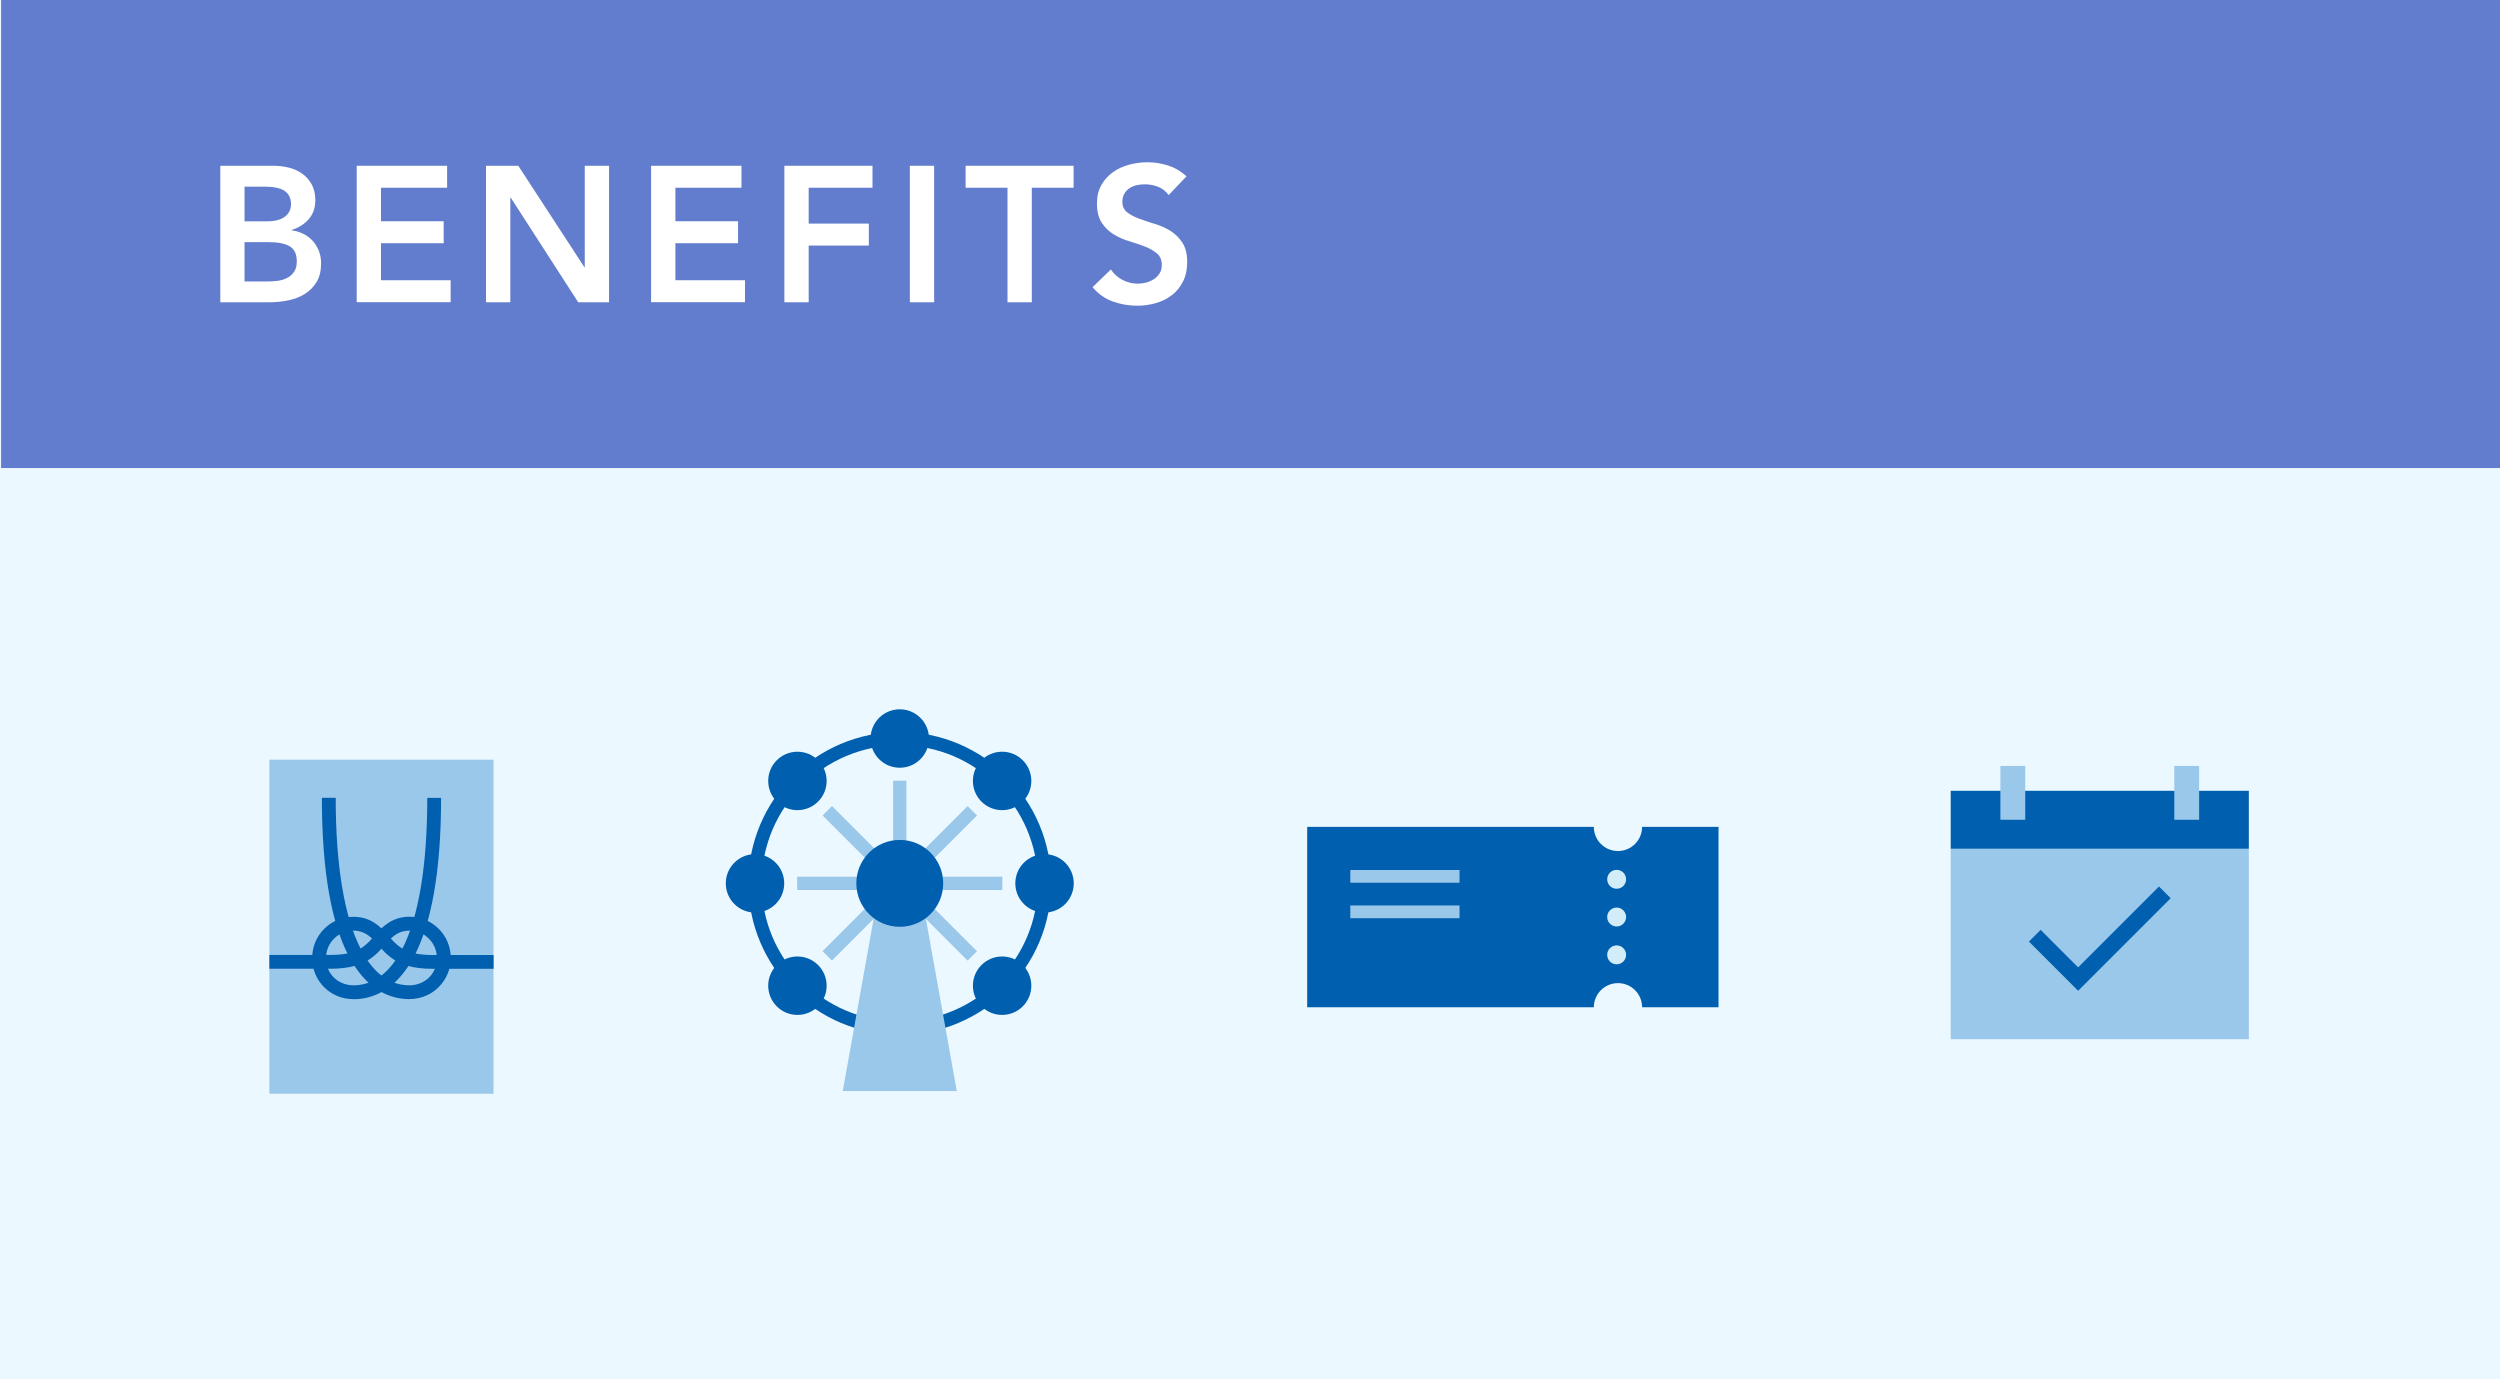 <?xml version="1.0" encoding="UTF-8"?>
<svg id="b" data-name="レイヤー 2" xmlns="http://www.w3.org/2000/svg" width="320" height="176.55" viewBox="0 0 320 176.55">
  <g id="c" data-name="働く人 - 記事">
    <g>
      <rect width="320" height="176.55" style="fill: #ecf8ff; stroke-width: 0px;"/>
      <g>
        <rect x="34.48" y="97.24" width="28.69" height="42.76" style="fill: #9ac8eb; stroke-width: 0px;"/>
        <g>
          <path d="m45.23,127.89c-2.96,0-5.27-2.32-5.27-5.27s2.37-5.27,5.27-5.27c2.08,0,3.32,1.1,4.27,2.19.69.79,1.25,1.43,2.01,1.88,2.07-4.05,3.18-10.62,3.18-19.29h1.77c0,9.92-1.38,16.1-3.27,19.92.61.12,1.33.19,2.23.19h7.76v1.77h-7.76c-1.28,0-2.3-.13-3.14-.36-2.26,3.45-4.99,4.25-7.04,4.25Zm0-8.77c-1.93,0-3.5,1.57-3.5,3.5,0,2.27,1.8,3.5,3.5,3.5,2.12,0,3.93-1.09,5.37-3.18-1-.6-1.7-1.39-2.44-2.24-.83-.95-1.64-1.58-2.93-1.58Z" style="fill: #0060af; stroke-width: 0px;"/>
          <path d="m52.42,127.89c-2.05,0-4.79-.8-7.04-4.25-.84.23-1.86.36-3.14.36h-7.76v-1.77h7.76c.89,0,1.62-.06,2.23-.19-1.9-3.81-3.27-10-3.27-19.92h1.77c0,8.67,1.11,15.24,3.18,19.29.76-.46,1.32-1.1,2.01-1.88.94-1.08,2.19-2.19,4.27-2.19,2.91,0,5.27,2.37,5.27,5.27s-2.32,5.27-5.27,5.27Zm-5.37-4.95c1.44,2.09,3.25,3.18,5.37,3.18,1.7,0,3.5-1.23,3.5-3.5,0-1.93-1.57-3.5-3.5-3.5-1.29,0-2.1.63-2.93,1.58-.74.85-1.44,1.65-2.44,2.24Z" style="fill: #0060af; stroke-width: 0px;"/>
        </g>
      </g>
      <g>
        <path d="m210.19,105.84c0,1.7-1.38,3.09-3.09,3.09s-3.09-1.38-3.09-3.09h-36.69v23.09h36.69c0-1.7,1.38-3.09,3.09-3.09s3.09,1.38,3.09,3.09h9.78v-23.09h-9.78Z" style="fill: #0060af; stroke-width: 0px;"/>
        <circle cx="206.93" cy="112.55" r="1.21" style="fill: #d2ecf8; stroke-width: 0px;"/>
        <circle cx="206.93" cy="117.38" r="1.21" style="fill: #d2ecf8; stroke-width: 0px;"/>
        <circle cx="206.93" cy="122.22" r="1.21" style="fill: #d2ecf8; stroke-width: 0px;"/>
        <g>
          <rect x="172.84" y="111.36" width="13.98" height="1.63" style="fill: #9ac8eb; stroke-width: 0px;"/>
          <rect x="172.84" y="115.9" width="13.98" height="1.63" style="fill: #9ac8eb; stroke-width: 0px;"/>
        </g>
      </g>
      <g>
        <g>
          <rect x="114.32" y="99.93" width="1.7" height="13.13" style="fill: #9ac8eb; stroke-width: 0px;"/>
          <rect x="109.68" y="101.86" width="1.7" height="13.13" transform="translate(-44.29 109.91) rotate(-45)" style="fill: #9ac8eb; stroke-width: 0px;"/>
          <rect x="102.04" y="112.22" width="13.13" height="1.7" style="fill: #9ac8eb; stroke-width: 0px;"/>
          <rect x="103.96" y="116.86" width="13.13" height="1.7" transform="translate(-50.86 112.63) rotate(-45)" style="fill: #9ac8eb; stroke-width: 0px;"/>
          <rect x="114.24" y="113.07" width="1.85" height="13.13" style="fill: #9ac8eb; stroke-width: 0px;"/>
          <rect x="118.96" y="111.14" width="1.7" height="13.13" transform="translate(-48.14 119.2) rotate(-45)" style="fill: #9ac8eb; stroke-width: 0px;"/>
          <rect x="115.17" y="112.22" width="13.13" height="1.7" style="fill: #9ac8eb; stroke-width: 0px;"/>
          <rect x="113.25" y="107.57" width="13.13" height="1.7" transform="translate(-41.57 116.48) rotate(-45)" style="fill: #9ac8eb; stroke-width: 0px;"/>
        </g>
        <g>
          <circle cx="115.17" cy="131.6" r="3.74" style="fill: #0060af; stroke-width: 0px;"/>
          <path d="m115.17,132.45c-10.69,0-19.38-8.69-19.38-19.38s8.69-19.38,19.38-19.38,19.38,8.69,19.38,19.38-8.69,19.38-19.38,19.38Zm0-37.06c-9.75,0-17.68,7.93-17.68,17.68s7.93,17.68,17.68,17.68,17.68-7.93,17.68-17.68-7.93-17.68-17.68-17.68Z" style="fill: #0060af; stroke-width: 0px;"/>
          <circle cx="115.17" cy="94.53" r="3.74" style="fill: #0060af; stroke-width: 0px;"/>
          <circle cx="102.07" cy="99.96" r="3.74" style="fill: #0060af; stroke-width: 0px;"/>
          <circle cx="96.64" cy="113.07" r="3.74" style="fill: #0060af; stroke-width: 0px;"/>
          <circle cx="102.07" cy="126.17" r="3.74" style="fill: #0060af; stroke-width: 0px;"/>
          <circle cx="128.27" cy="126.17" r="3.74" style="fill: #0060af; stroke-width: 0px;"/>
          <circle cx="133.7" cy="113.07" r="3.74" style="fill: #0060af; stroke-width: 0px;"/>
          <circle cx="128.27" cy="99.96" r="3.74" style="fill: #0060af; stroke-width: 0px;"/>
        </g>
        <polygon points="122.47 139.66 107.87 139.66 112.5 113.86 117.84 113.86 122.47 139.66" style="fill: #9ac8eb; stroke-width: 0px;"/>
        <circle cx="115.17" cy="113.07" r="5.56" style="fill: #0060af; stroke-width: 0px;"/>
      </g>
      <g>
        <rect x="249.69" y="108.64" width="38.16" height="24.38" style="fill: #9ac8eb; stroke-width: 0px;"/>
        <rect x="249.69" y="101.22" width="38.16" height="7.42" style="fill: #0060af; stroke-width: 0px;"/>
        <polygon points="266 126.82 259.7 120.52 261.2 119.02 266 123.82 276.35 113.47 277.85 114.97 266 126.82" style="fill: #0060af; stroke-width: 0px;"/>
        <rect x="256.05" y="98.04" width="3.18" height="6.89" style="fill: #9ac8eb; stroke-width: 0px;"/>
        <rect x="278.31" y="98.04" width="3.18" height="6.89" style="fill: #9ac8eb; stroke-width: 0px;"/>
      </g>
      <rect x=".14" width="319.86" height="59.91" style="fill: #637dce; stroke-width: 0px;"/>
      <g>
        <path d="m28.19,21.22h6.81c.66,0,1.31.08,1.95.23.64.16,1.21.41,1.72.77.5.35.91.81,1.22,1.37.31.56.47,1.23.47,2.02,0,.99-.28,1.8-.84,2.44-.56.64-1.29,1.1-2.2,1.38v.05c.54.07,1.05.22,1.52.46.47.24.87.54,1.2.91.33.37.59.8.78,1.28.19.49.28,1.01.28,1.57,0,.96-.19,1.75-.57,2.38-.38.63-.88,1.14-1.49,1.53s-1.32.66-2.12.83c-.8.17-1.61.25-2.43.25h-6.29v-17.47Zm3.11,7.11h2.84c1.04,0,1.81-.2,2.33-.6.52-.4.78-.93.78-1.59,0-.76-.27-1.32-.8-1.69s-1.39-.56-2.58-.56h-2.57v4.44Zm0,7.7h2.86c.4,0,.82-.03,1.27-.07.45-.05.87-.16,1.25-.35.38-.18.69-.44.94-.78.25-.34.37-.79.37-1.37,0-.92-.3-1.56-.9-1.93-.6-.36-1.53-.54-2.8-.54h-2.99v5.04Z" style="fill: #fff; stroke-width: 0px;"/>
        <path d="m45.66,21.22h11.57v2.81h-8.46v4.29h8.02v2.81h-8.02v4.74h8.91v2.81h-12.02v-17.47Z" style="fill: #fff; stroke-width: 0px;"/>
        <path d="m62.22,21.22h4.12l8.46,12.98h.05v-12.98h3.11v17.47h-3.95l-8.64-13.4h-.05v13.4h-3.11v-17.47Z" style="fill: #fff; stroke-width: 0px;"/>
        <path d="m83.34,21.22h11.57v2.81h-8.46v4.29h8.02v2.81h-8.02v4.74h8.91v2.81h-12.02v-17.47Z" style="fill: #fff; stroke-width: 0px;"/>
        <path d="m100.4,21.22h11.28v2.81h-8.17v4.59h7.7v2.81h-7.7v7.26h-3.11v-17.47Z" style="fill: #fff; stroke-width: 0px;"/>
        <path d="m116.46,21.22h3.11v17.47h-3.11v-17.47Z" style="fill: #fff; stroke-width: 0px;"/>
        <path d="m128.95,24.03h-5.35v-2.81h13.82v2.81h-5.35v14.66h-3.11v-14.66Z" style="fill: #fff; stroke-width: 0px;"/>
        <path d="m149.58,24.97c-.33-.48-.77-.83-1.32-1.05-.55-.22-1.13-.33-1.74-.33-.36,0-.71.04-1.05.12-.34.08-.64.21-.91.39s-.49.42-.65.7c-.16.29-.25.63-.25,1.02,0,.59.21,1.04.62,1.36s.92.58,1.53.81c.61.23,1.27.45,2,.67.72.21,1.39.51,2,.89.61.38,1.12.88,1.53,1.5.41.63.62,1.46.62,2.49,0,.94-.17,1.76-.52,2.46-.35.7-.81,1.28-1.39,1.74-.58.46-1.26.81-2.04,1.04s-1.59.35-2.44.35c-1.09,0-2.13-.18-3.13-.54-1-.36-1.87-.97-2.59-1.83l2.34-2.27c.38.58.88,1.02,1.49,1.34.62.32,1.27.48,1.96.48.36,0,.72-.05,1.09-.15.36-.1.69-.25.99-.44.3-.2.53-.45.72-.75s.27-.65.27-1.05c0-.64-.21-1.14-.62-1.48-.41-.34-.92-.64-1.53-.88-.61-.24-1.27-.46-2-.68-.72-.21-1.39-.51-2-.88s-1.12-.86-1.53-1.48c-.41-.62-.62-1.44-.62-2.48,0-.9.19-1.69.56-2.34.37-.66.86-1.21,1.46-1.64.6-.44,1.29-.76,2.06-.97.77-.21,1.56-.32,2.37-.32.92,0,1.81.14,2.68.42.86.28,1.64.74,2.33,1.38l-2.27,2.39Z" style="fill: #fff; stroke-width: 0px;"/>
      </g>
    </g>
  </g>
</svg>